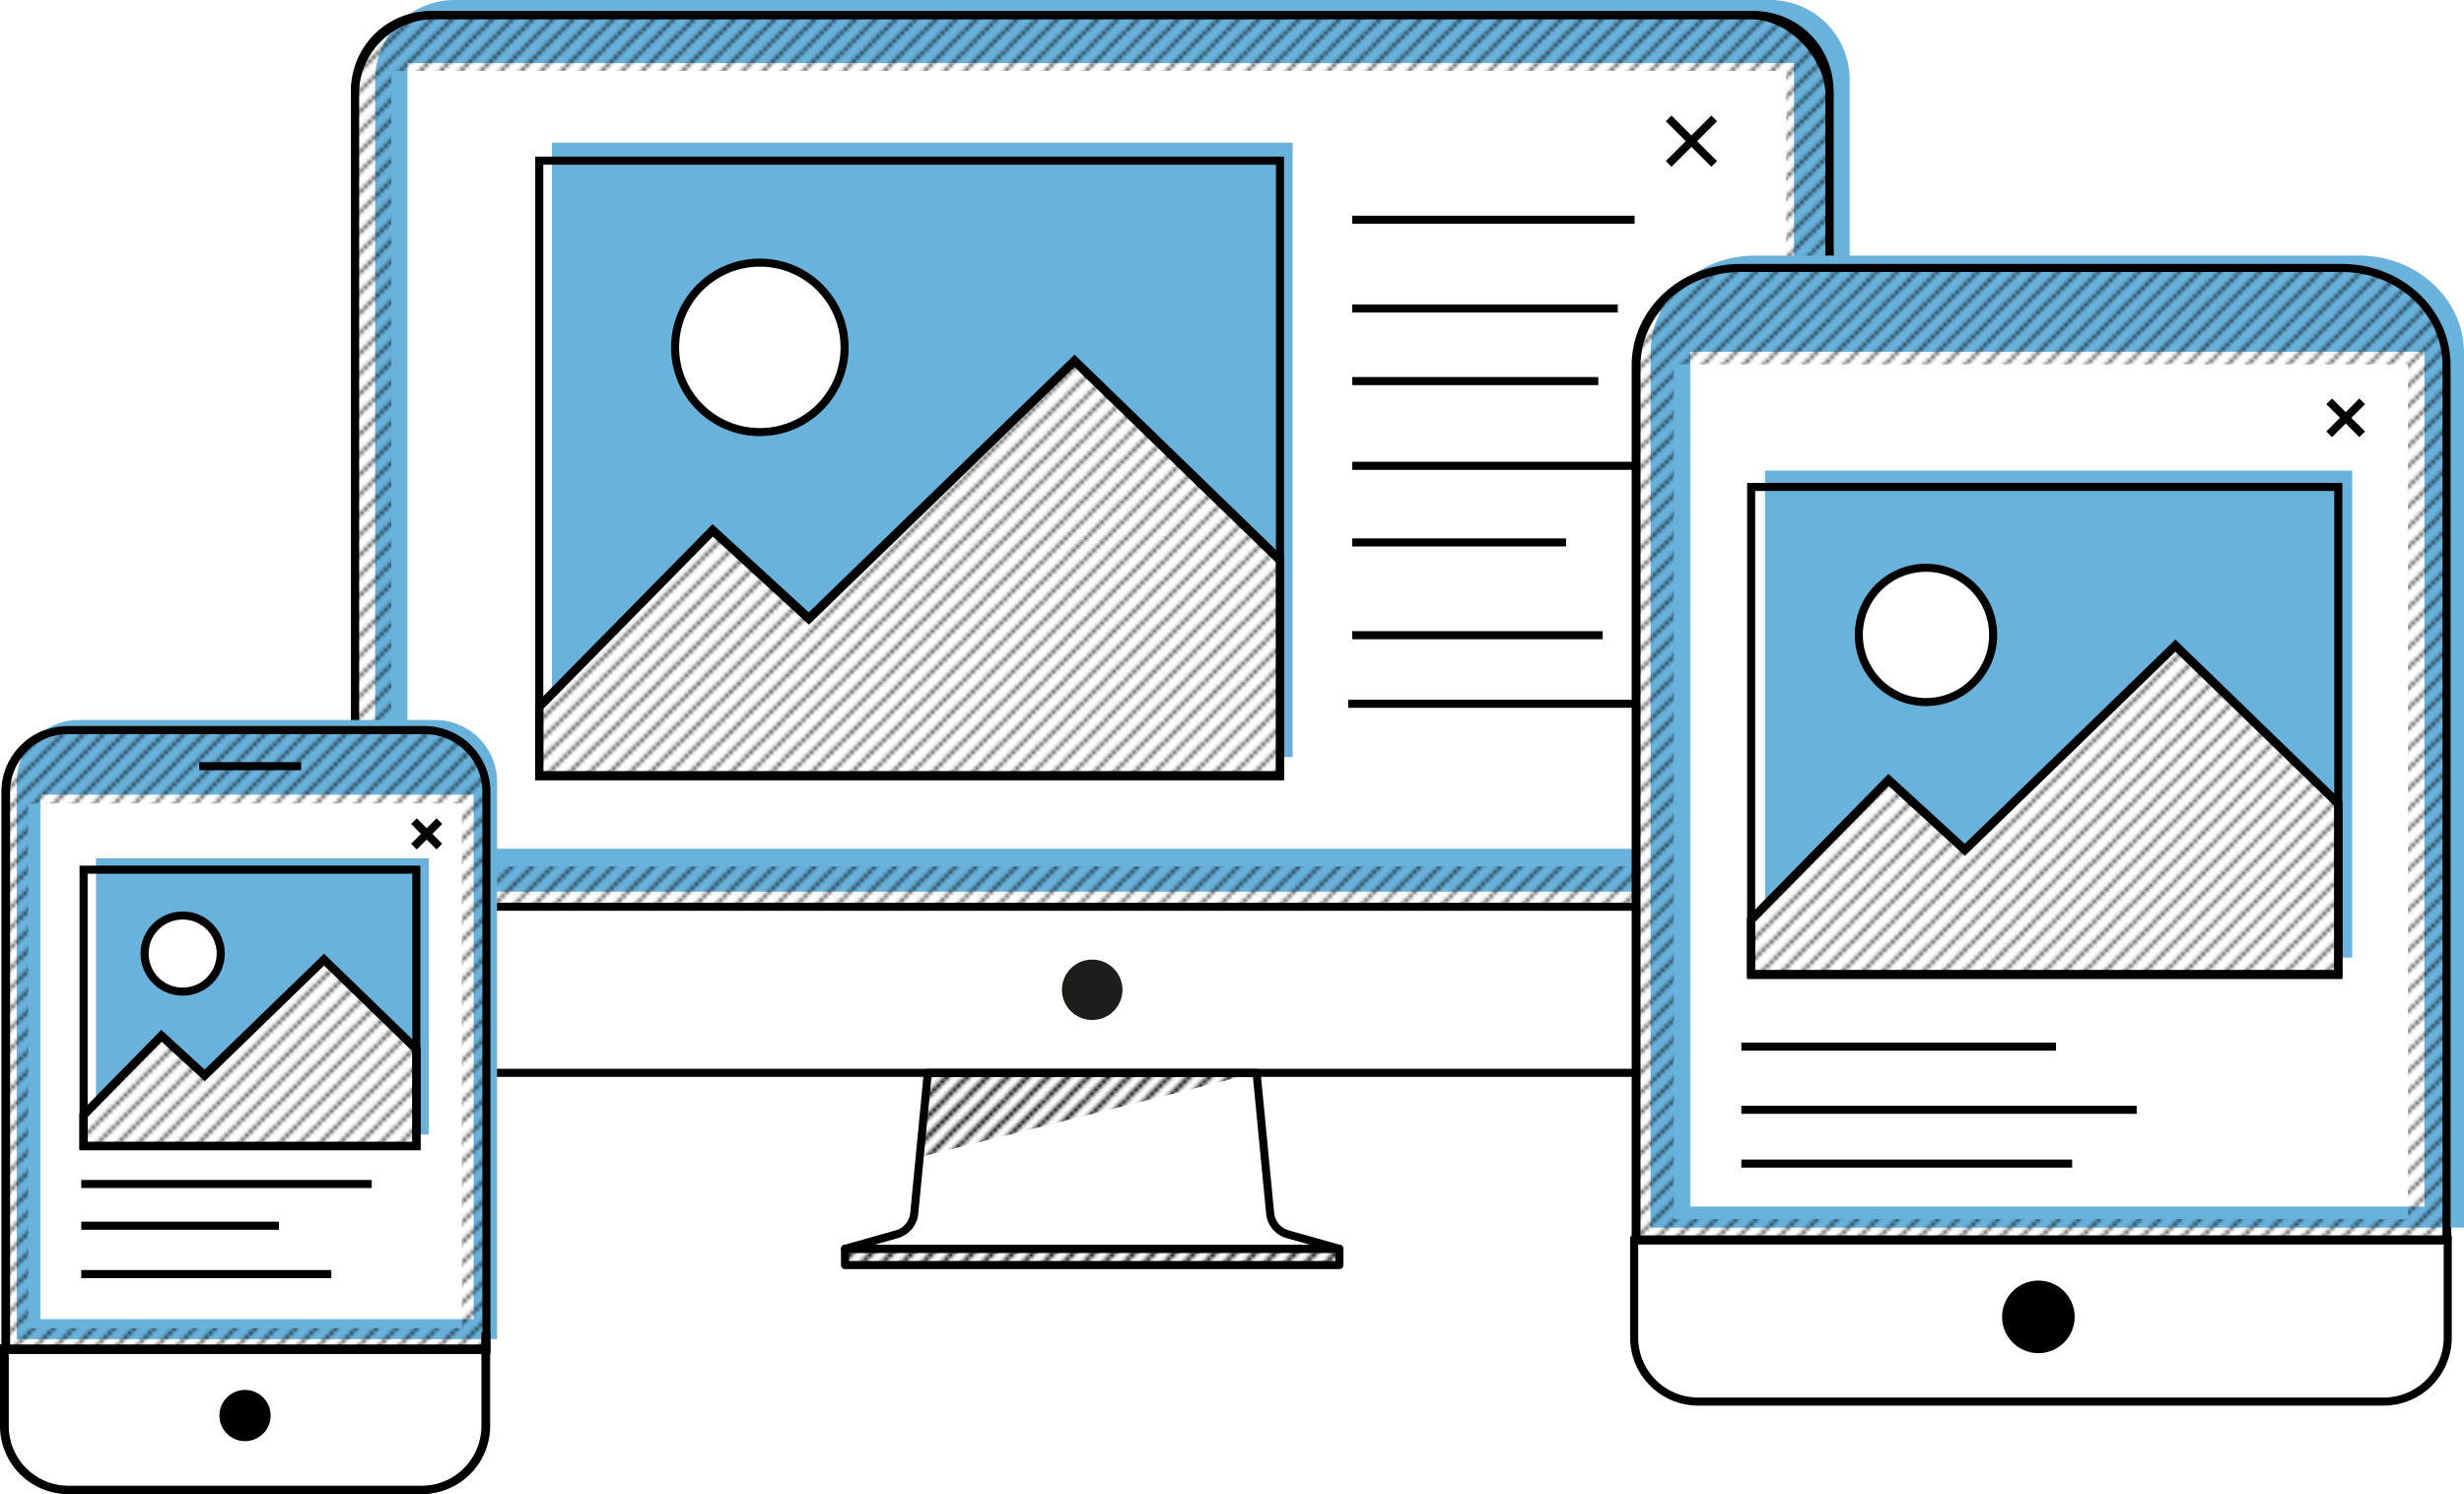 <svg xmlns="http://www.w3.org/2000/svg" xmlns:xlink="http://www.w3.org/1999/xlink" viewBox="0 0 610.81 370.39"><defs><style>.cls-1,.cls-11,.cls-15,.cls-3,.cls-4,.cls-6{fill:none;}.cls-2{clip-path:url(#clip-path);}.cls-11,.cls-13,.cls-15,.cls-3,.cls-4,.cls-6,.cls-7,.cls-8{stroke:#000;}.cls-15,.cls-3,.cls-4,.cls-6,.cls-7,.cls-8{stroke-miterlimit:10;}.cls-3{stroke-width:0.5px;}.cls-5{fill:#69b2dc;}.cls-11,.cls-13,.cls-6,.cls-7,.cls-8{stroke-width:2px;}.cls-7{fill:#fff;}.cls-14,.cls-8{fill:url(#Hachure_0.5pt);}.cls-9{fill:url(#Hachure_0.5pt-3);}.cls-10{fill:#1d1d1b;}.cls-11,.cls-13{stroke-linejoin:round;}.cls-12,.cls-13{fill:url(#Hachure_1pt);}.cls-15{stroke-width:2.2px;}</style><clipPath id="clip-path"><rect class="cls-1" width="9.9" height="9.9"/></clipPath><pattern id="Hachure_0.5pt" data-name="Hachure 0.5pt" width="9.9" height="9.9" patternTransform="translate(-51.32 -1)" patternUnits="userSpaceOnUse" viewBox="0 0 9.9 9.9"><rect class="cls-1" width="9.9" height="9.9"/><g class="cls-2"><line class="cls-3" x1="10.37" y1="-0.47" x2="-0.42" y2="10.32"/><line class="cls-3" x1="19.8" x2="9.08" y2="10.73"/><line class="cls-3" x1="0.96" y1="-0.96" x2="-10.48" y2="10.48"/><line class="cls-3" x1="5.65" y1="-0.7" x2="-5.58" y2="10.54"/><line class="cls-3" x1="15.32" y1="-0.46" x2="4.06" y2="10.79"/></g></pattern><pattern id="Hachure_0.5pt-3" data-name="Hachure 0.5pt" width="9.9" height="9.9" patternTransform="translate(-0.84 -7.32)" patternUnits="userSpaceOnUse" viewBox="0 0 9.9 9.9"><rect class="cls-1" width="9.9" height="9.9"/><g class="cls-2"><line class="cls-3" x1="10.37" y1="-0.47" x2="-0.42" y2="10.32"/><line class="cls-3" x1="19.8" x2="9.08" y2="10.73"/><line class="cls-3" x1="0.96" y1="-0.96" x2="-10.48" y2="10.48"/><line class="cls-3" x1="5.65" y1="-0.7" x2="-5.58" y2="10.54"/><line class="cls-3" x1="15.32" y1="-0.46" x2="4.06" y2="10.79"/></g></pattern><pattern id="Hachure_1pt" data-name="Hachure 1pt" width="9.9" height="9.9" patternTransform="translate(-0.84 -7.32)" patternUnits="userSpaceOnUse" viewBox="0 0 9.9 9.9"><rect class="cls-1" width="9.9" height="9.9"/><g class="cls-2"><line class="cls-4" x1="10.37" y1="-0.47" x2="-0.42" y2="10.32"/><line class="cls-4" x1="19.8" x2="9.08" y2="10.73"/><line class="cls-4" x1="0.96" y1="-0.96" x2="-10.48" y2="10.48"/><line class="cls-4" x1="5.65" y1="-0.7" x2="-5.58" y2="10.54"/><line class="cls-4" x1="15.32" y1="-0.46" x2="4.06" y2="10.79"/></g></pattern></defs><g id="Calque_2" data-name="Calque 2"><g id="Calque_4" data-name="Calque 4"><rect class="cls-5" x="136.82" y="35.37" width="183.62" height="152.34"/><rect class="cls-6" x="133.68" y="39.83" width="183.62" height="152.34"/><polygon class="cls-7" points="133.68 175.04 176.67 131.33 200.51 153.19 266.37 89.31 317.31 138.71 317.31 192.17 133.68 192.17 133.68 175.04"/><circle class="cls-7" cx="188.36" cy="86.12" r="21.01"/><polygon class="cls-8" points="133.68 175.35 176.67 131.64 200.51 153.5 266.37 89.62 317.31 139.02 317.31 192.48 133.68 192.48 133.68 175.35"/><line class="cls-6" x1="335.21" y1="54.48" x2="405.21" y2="54.48"/><line class="cls-6" x1="335.21" y1="76.48" x2="401.04" y2="76.48"/><line class="cls-6" x1="335.21" y1="94.48" x2="396.21" y2="94.48"/><line class="cls-6" x1="335.21" y1="115.48" x2="414.21" y2="115.48"/><line class="cls-6" x1="335.21" y1="134.48" x2="388.21" y2="134.48"/><line class="cls-6" x1="335.21" y1="157.48" x2="397.29" y2="157.48"/><line class="cls-6" x1="334.21" y1="174.48" x2="405.21" y2="174.48"/><line class="cls-6" x1="413.65" y1="40.64" x2="424.94" y2="29.35"/><line class="cls-6" x1="413.65" y1="29.35" x2="424.94" y2="40.64"/><path class="cls-5" d="M458.52,19.69V221.06H93V19.69A19.75,19.75,0,0,1,112.67,0H438.83A19.75,19.75,0,0,1,458.52,19.69Zm-13.8-4.05H101V210.43H444.72Z"/><rect class="cls-6" x="87.98" y="3.75" width="365.54" height="262.23" rx="19.69"/><path class="cls-9" d="M434.5,3.74H107a19.08,19.08,0,0,0-19,19V224.81H453.52V22.75A19.08,19.08,0,0,0,434.5,3.74Zm8.3,211.05H97V17.59H442.8Z"/><path class="cls-6" d="M434.82,3.74H106.67A18.75,18.75,0,0,0,88,22.43V224.81H453.52V22.43A18.75,18.75,0,0,0,434.82,3.74Z"/><ellipse class="cls-10" cx="270.75" cy="245.39" rx="7.5" ry="7.49"/><path class="cls-11" d="M319.21,306a6,6,0,0,1-4.35-5.2L311.5,266H230l-3.36,34.8a6,6,0,0,1-4.34,5.2l-12.82,3.61H332Z"/><polygon class="cls-12" points="311.5 265.98 230 265.98 227.99 286.85 311.5 265.98"/><polygon class="cls-13" points="270.75 309.59 209.47 309.59 209.47 313.64 270.75 313.64 332.03 313.64 332.03 309.59 270.75 309.59"/><path class="cls-7" d="M1,334.32H120.34a0,0,0,0,1,0,0v19.19a15.88,15.88,0,0,1-15.88,15.88H16.88A15.88,15.88,0,0,1,1,353.51V334.32A0,0,0,0,1,1,334.32Z"/><path class="cls-7" d="M105,181H16.71A15.37,15.37,0,0,0,1.34,196.39V334.66H120.41V196.39A15.37,15.37,0,0,0,105,181Z"/><path class="cls-6" d="M1.17,334.32H120.51a0,0,0,0,1,0,0v19.19a15.88,15.88,0,0,1-15.88,15.88H17A15.88,15.88,0,0,1,1.17,353.51V334.32A0,0,0,0,1,1.17,334.32Z"/><circle cx="60.74" cy="350.94" r="6.35"/><path class="cls-5" d="M107.85,178.51H19.52A15.37,15.37,0,0,0,4.15,193.87V332H123.22V193.87A15.37,15.37,0,0,0,107.85,178.51Zm9.56,148.54H10V197H117.41Z"/><path class="cls-14" d="M104.91,180.75H16.58A15.36,15.36,0,0,0,1.21,196.1V334.22H120.29V196.1A15.37,15.37,0,0,0,104.91,180.75Zm9.57,148.53H7V199.2H114.48Z"/><path class="cls-6" d="M105.21,181H16.88A15.38,15.38,0,0,0,1.5,196.39V334.66H120.58V196.39A15.37,15.37,0,0,0,105.21,181Z"/><rect class="cls-5" x="23.8" y="212.81" width="82.49" height="68.44"/><rect class="cls-6" x="20.72" y="215.61" width="82.49" height="68.44"/><polygon class="cls-7" points="20.72 276.36 40.03 256.72 50.74 266.54 80.33 237.84 103.21 260.03 103.21 284.05 20.72 284.05 20.72 276.36"/><circle class="cls-7" cx="45.28" cy="236.41" r="9.44"/><polygon class="cls-8" points="20.72 276.49 40.03 256.86 50.74 266.68 80.33 237.98 103.21 260.17 103.21 284.19 20.72 284.19 20.72 276.49"/><line class="cls-6" x1="20.14" y1="293.54" x2="92.14" y2="293.54"/><line class="cls-6" x1="20.14" y1="303.88" x2="69.14" y2="303.88"/><line class="cls-6" x1="20.14" y1="315.87" x2="82.14" y2="315.87"/><line class="cls-6" x1="102.61" y1="209.89" x2="108.92" y2="203.58"/><line class="cls-6" x1="102.61" y1="203.58" x2="108.92" y2="209.89"/><line class="cls-15" x1="120.43" y1="334.57" x2="120.43" y2="330.31"/><line class="cls-6" x1="49.39" y1="189.95" x2="74.66" y2="189.95"/><path class="cls-7" d="M580.72,66.63H431.62c-14.33,0-25.95,10.79-25.95,24.1V307.48h201V90.73C606.67,77.42,595.05,66.63,580.72,66.63Z"/><path class="cls-6" d="M405.1,307.48H606.78a0,0,0,0,1,0,0V331.6a15.88,15.88,0,0,1-15.88,15.88H421A15.88,15.88,0,0,1,405.1,331.6V307.48A0,0,0,0,1,405.1,307.48Z"/><path class="cls-5" d="M584.77,63.36H435.17c-14.38,0-26,10.8-26,24.12V304.36H610.81V87.48C610.81,74.16,599.15,63.36,584.77,63.36ZM601,299.13H419V87.21H601Z"/><path class="cls-14" d="M580.74,66.48H431.14c-14.38,0-26,10.8-26,24.12V307.48H606.78V90.6C606.78,77.28,595.12,66.48,580.74,66.48Zm16.2,235.77h-182V90.33h182Z"/><circle cx="505.3" cy="326.48" r="9"/><path class="cls-6" d="M580.53,66.43H431.43c-14.33,0-25.95,10.79-25.95,24.1V307.28h201V90.53C606.48,77.22,594.86,66.43,580.53,66.43Z"/><rect class="cls-5" x="437.55" y="116.67" width="145.55" height="120.75"/><rect class="cls-6" x="434.1" y="120.72" width="145.55" height="120.75"/><polygon class="cls-7" points="434.1 227.9 468.17 193.25 487.07 210.57 539.27 159.94 579.64 199.09 579.64 241.47 434.1 241.47 434.1 227.9"/><circle class="cls-7" cx="477.44" cy="157.41" r="16.65"/><polygon class="cls-8" points="434.1 228.14 468.17 193.49 487.07 210.81 539.27 160.19 579.64 199.34 579.64 241.72 434.1 241.72 434.1 228.14"/><line class="cls-6" x1="431.67" y1="259.48" x2="509.67" y2="259.48"/><line class="cls-6" x1="431.67" y1="275.14" x2="529.67" y2="275.14"/><line class="cls-6" x1="431.67" y1="288.48" x2="513.67" y2="288.48"/><line class="cls-6" x1="577.39" y1="107.67" x2="585.57" y2="99.5"/><line class="cls-6" x1="577.39" y1="99.5" x2="585.57" y2="107.67"/></g></g></svg>